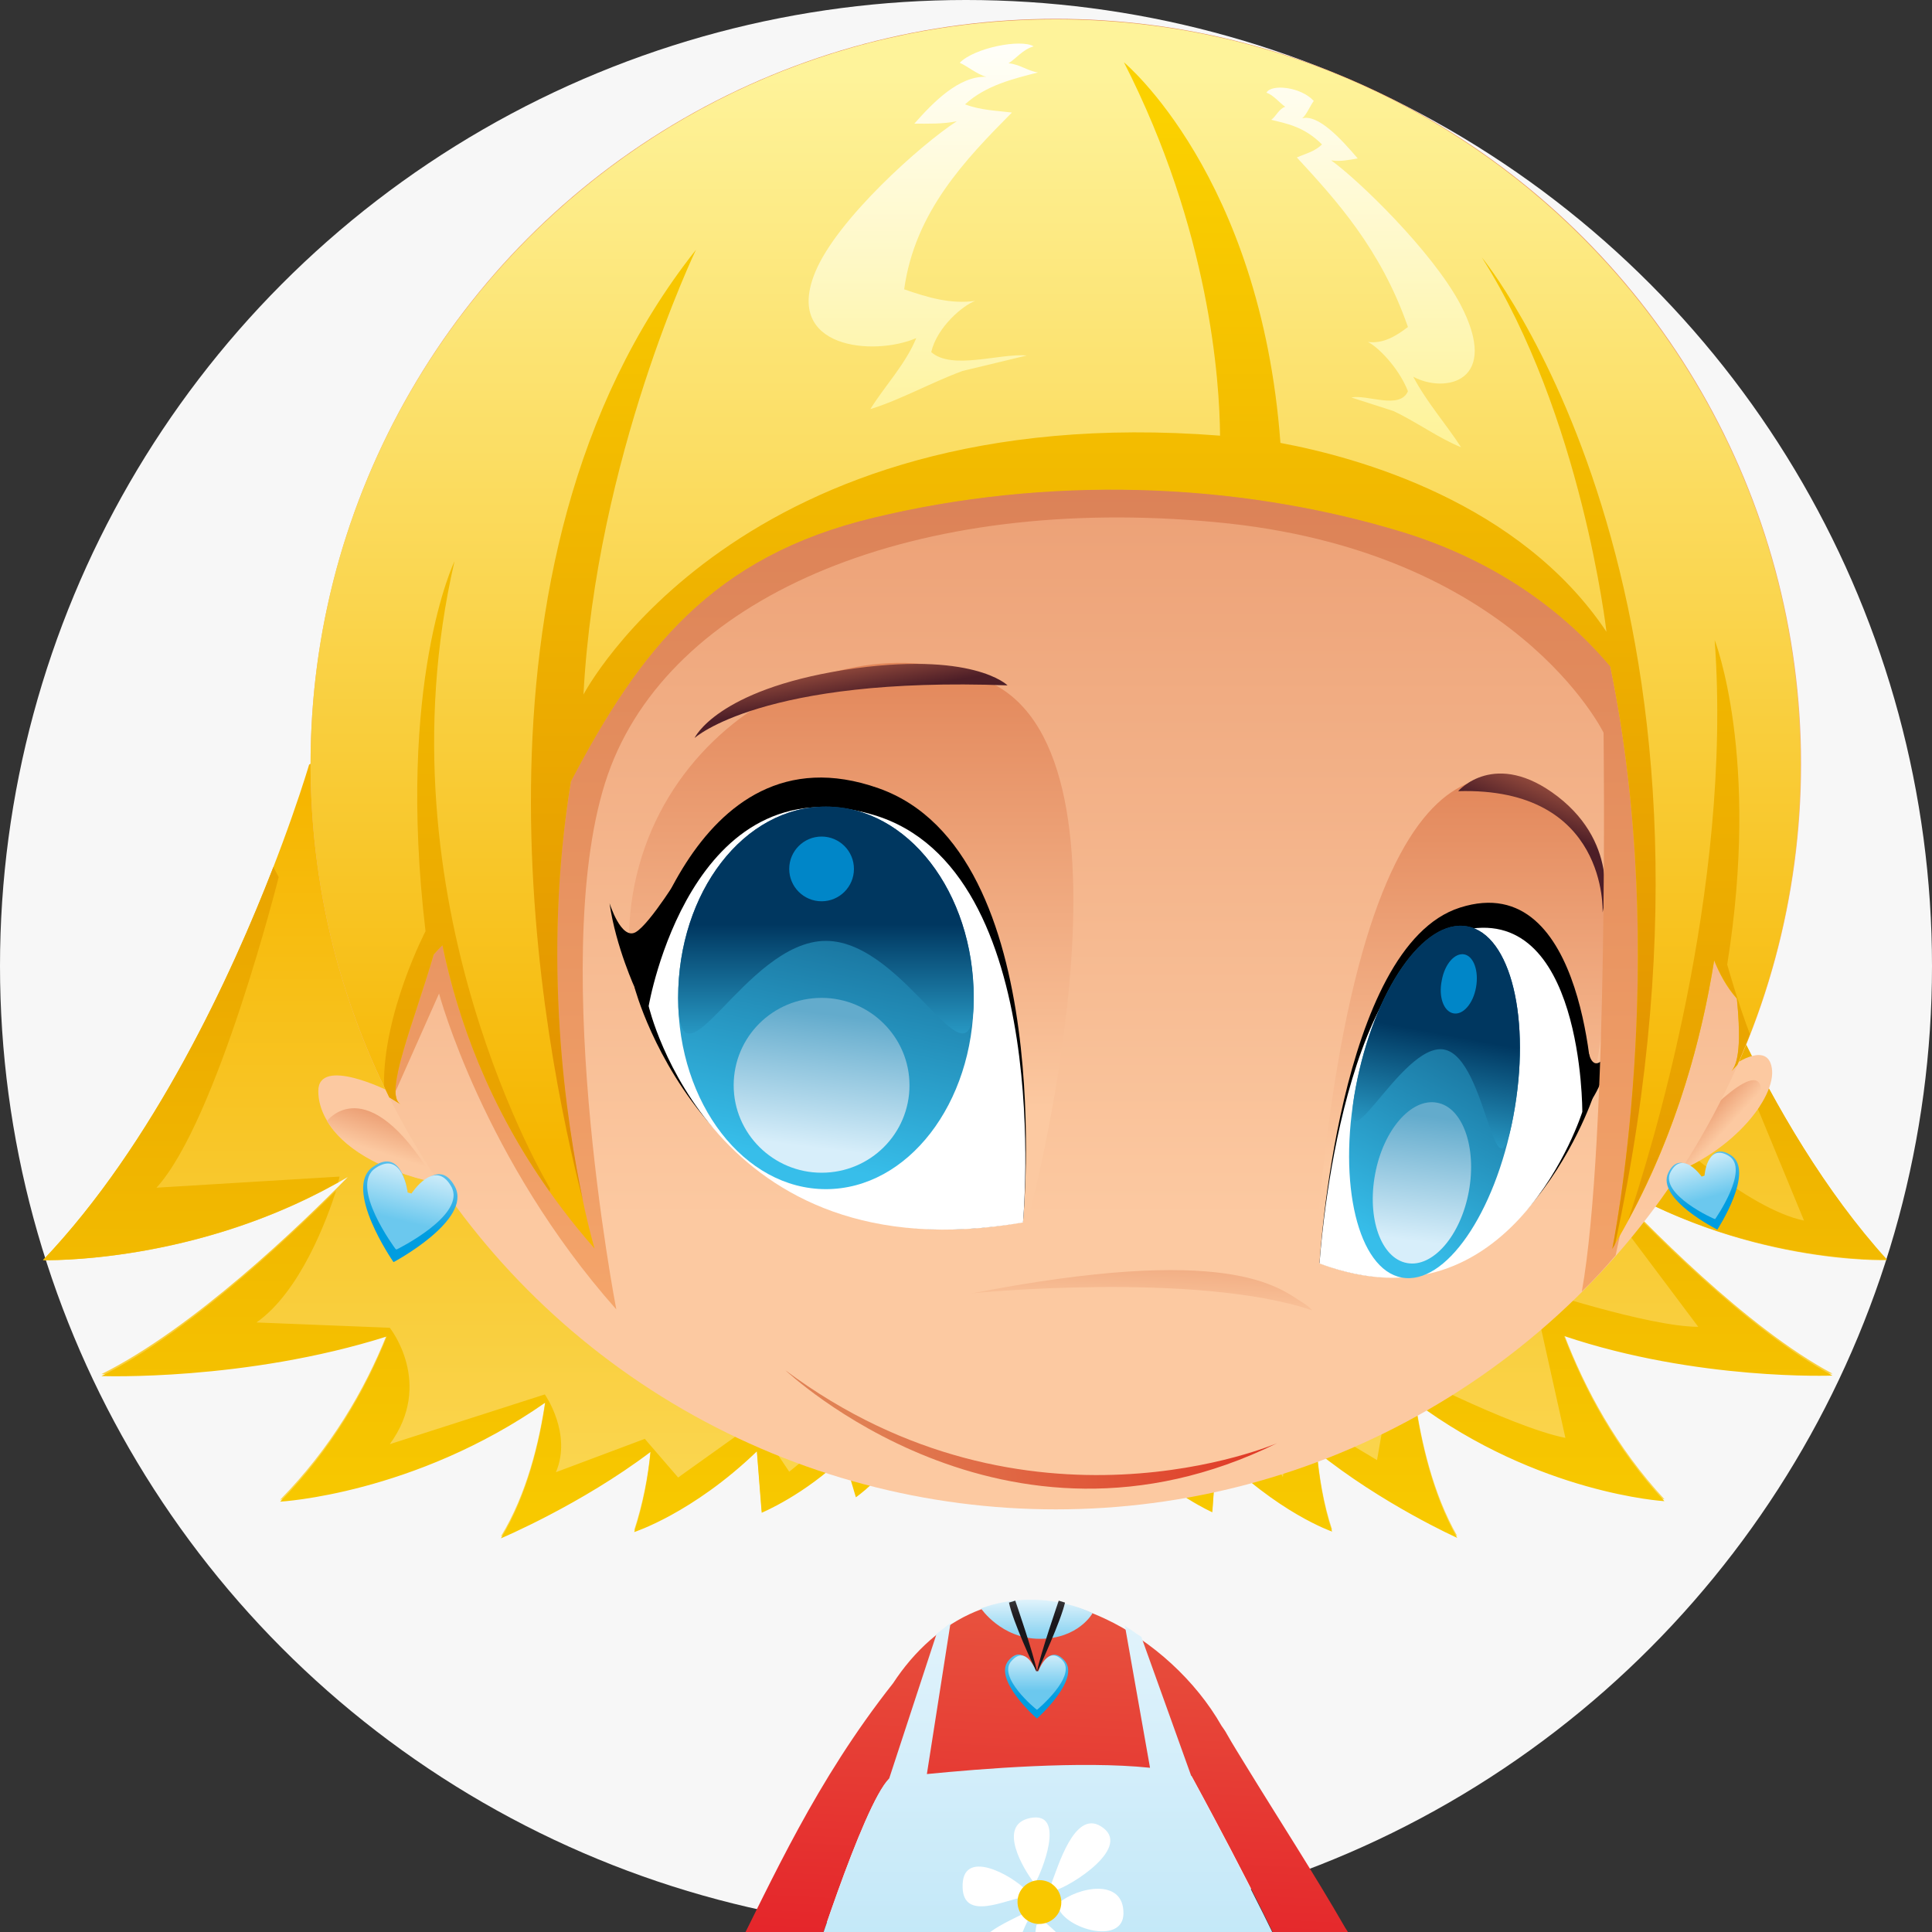 <?xml version="1.0" encoding="utf-8"?>
<!-- Generator: Adobe Illustrator 27.5.0, SVG Export Plug-In . SVG Version: 6.00 Build 0)  -->
<svg version="1.1" id="Layer_1" xmlns="http://www.w3.org/2000/svg" xmlns:xlink="http://www.w3.org/1999/xlink" x="0px" y="0px"
	 viewBox="0 0 400 400" enable-background="new 0 0 400 400" xml:space="preserve">
<rect x="0" y="0" width="400" height="400" fill="#333333" stroke="none"/>
<circle fill="#F7F7F7" cx="200" cy="200" r="200"/>
<g>
	<g>
		<linearGradient id="SVGID_1_" gradientUnits="userSpaceOnUse" x1="199.774" y1="437.659" x2="199.774" y2="164.598">
			<stop  offset="0" style="stop-color:#FEF39A"/>
			<stop  offset="1" style="stop-color:#F6B600"/>
		</linearGradient>
		<path fill="url(#SVGID_1_)" d="M390.6,260.9c-34-37.9-51.8-102.6-51.8-102.6l-49.4-29.2c0,0-18.2,6.7-6.4,45.6
			c-5.4,2.3-13.2,10.1-15.2,23.8c-15.2-5.9-25.8-1.7-15.6,31.6c1.9,6.2,4.1,11.8,6.5,17.1l-7.6-1.5c-2.8-3.2-4.8-5.3-5.5-5.3
			c-2.4,0-30.7-13.5-16,24.6c-2.9,1.5-5.4,4.1-6.2,8.3c-2.7,1.5-5,4.3-5.1,9.6c-4.7-4.3-10.4-8.5-15-8.5c-3.8,0-9.1,0.4-14.3,0.8
			c-0.8-0.8-1.6-1.4-2.6-1.9c-0.9-4.2-3.5-6.8-6.6-8.3c15.6-38.1-14.5-24.6-17.1-24.6c-0.7,0-2.9,2.1-5.8,5.3l-8,1.5
			c2.6-5.3,4.9-10.9,7-17.1c10.8-33.3-0.4-37.5-16.6-31.6c-2.1-13.6-10.4-21.5-16.2-23.8c12.6-38.9-6.8-45.6-6.8-45.6L64,158.3
			c0,0-18.9,64.7-55.1,102.6c0,0,32.2,1,63.1-17.2c-9.9,10.1-32.1,31.4-51,40.8c0,0,29.7,1.1,59.1-8.2
			c-4.6,11.5-11.6,23.5-22.1,34.2c0,0,27.7-1.5,54.9-20.5c-1.2,8.3-3.8,19.3-9.2,28.1c0,0,16.6-7,31-17.9
			c-0.5,5.4-1.6,11.1-3.4,16.6c0,0,12.1-3.9,25.4-16.7l1,12.7c0,0,8.9-3.7,17-11.6l2.5,8.4c0,0,5.5-3.8,9.8-10.5l4.6,7.3l8.6-8.7
			l6.9,7.9l6.9-8.7l6,8.7l3.6-6.3c4,6.5,9,10.2,9,10.2l2.4-8.4c7.6,7.9,16,11.6,16,11.6l0.9-12.7c12.5,12.8,23.9,16.7,23.9,16.7
			c-1.8-5.4-2.7-11.1-3.2-16.6c13.5,10.9,29.1,17.9,29.1,17.9c-5.1-8.9-7.5-19.8-8.7-28.1c25.5,19,51.6,20.5,51.6,20.5
			c-9.9-10.7-16.4-22.7-20.8-34.2c27.6,9.3,55.6,8.2,55.6,8.2c-17.8-9.5-38.6-30.8-47.9-40.8C360.3,261.9,390.6,260.9,390.6,260.9z"
			/>
		
			<linearGradient id="SVGID_00000029738643953316387240000004696097982256851874_" gradientUnits="userSpaceOnUse" x1="199.774" y1="343.488" x2="199.774" y2="103.54">
			<stop  offset="0" style="stop-color:#FBD100"/>
			<stop  offset="1" style="stop-color:#E18F00"/>
		</linearGradient>
		<path fill="url(#SVGID_00000029738643953316387240000004696097982256851874_)" d="M332.2,244.7c-0.8,1.4-1.3,2.4-1.3,2.4
			l20.7,27.6c-10.3,0-34.4-8-34.4-8l6.9,31c-11.5-2.3-35.6-14.9-35.6-14.9l-3.4,19.5l-17.2-10.3l-2.3,13.8l-4.6-8l-79.2-8
			l-18.4,14.9l-6.9-10.3l-16.1,11.5l-6.9-8l-18.4,6.9c3.4-8-2.3-16.1-2.3-16.1l-32.1,10.3c9.2-12.6,0-24.1,0-24.1l-27.6-1.1
			c9.1-6.4,14.6-21.4,16.5-27.3c-10.8,10.7-31.1,29.7-48.6,38.4c0,0,29.7,1.1,59.1-8.2c-4.6,11.5-11.6,23.5-22.1,34.2
			c0,0,27.7-1.5,54.9-20.5c-1.2,8.3-3.8,19.3-9.2,28.1c0,0,16.6-7,31-17.9c-0.5,5.4-1.6,11.1-3.4,16.6c0,0,12.1-3.9,25.4-16.7
			l1,12.7c0,0,8.9-3.7,17-11.6l2.5,8.4c0,0,5.5-3.8,9.8-10.5l4.6,7.3l8.6-8.7l6.9,7.9l6.9-8.7l6,8.7l3.6-6.3c4,6.5,9,10.2,9,10.2
			l2.4-8.4c7.6,7.9,16,11.6,16,11.6l0.9-12.7c12.5,12.8,23.9,16.7,23.9,16.7c-1.8-5.4-2.7-11.1-3.2-16.6
			c13.5,10.9,29.1,17.9,29.1,17.9c-5.1-8.9-7.5-19.8-8.7-28.1c25.5,19,51.6,20.5,51.6,20.5c-9.9-10.7-16.4-22.7-20.8-34.2
			c27.6,9.3,55.6,8.2,55.6,8.2C362,275.4,341.9,255.1,332.2,244.7z M359.6,212.3c-1.4,0.9-2.2,1.4-2.2,1.4l16.1,39
			c-11.5-2.3-29.9-18.4-31-21.8c-0.9-2.6-7.1,8.1-10,13.4c28.7,17.5,58.2,16.5,58.2,16.5C378,246.8,367.6,229.1,359.6,212.3z
			 M70.3,243.6l-37.9,2.3c12.6-13.8,25.3-64.3,25.3-64.3l-1.1-2.1c-8.6,22.2-24.7,57.2-47.7,81.4c0,0,30.9,0.9,61.1-16.1
			C70.2,244.1,70.3,243.6,70.3,243.6z"/>
	</g>
	<g>
		<g>
			
				<linearGradient id="SVGID_00000042009885174196779910000006319394511293681293_" gradientUnits="userSpaceOnUse" x1="-318.329" y1="248.349" x2="-314.089" y2="236.902" gradientTransform="matrix(-0.749 0.359 0.781 1.631 -113.018 169.626)">
				<stop  offset="0" style="stop-color:#FCC9A1"/>
				<stop  offset="1" style="stop-color:#E08154"/>
			</linearGradient>
			<path fill="url(#SVGID_00000042009885174196779910000006319394511293681293_)" d="M311.8,446.1c0,0,9.4,9.9,8.9,13.6
				c-0.6,3.7-20.2-20.9-20.2-20.9L311.8,446.1z"/>
			
				<linearGradient id="SVGID_00000034054546446548194370000014192492207855466648_" gradientUnits="userSpaceOnUse" x1="-611.966" y1="466.185" x2="-611.966" y2="438.745" gradientTransform="matrix(-0.979 0 0 0.979 -290.525 -3.796)">
				<stop  offset="0" style="stop-color:#FCC9A1"/>
				<stop  offset="1" style="stop-color:#E08154"/>
			</linearGradient>
			<path fill="url(#SVGID_00000034054546446548194370000014192492207855466648_)" d="M295.6,435.3c-0.6-0.9-1.1-1.5-1.1-1.7
				c-0.3-0.8-5.1-11,7.9-3.1c0.6,0.4,1.2,0.8,1.8,1.2c0.5,0.3,0.9,0.6,1.3,1c0.1,0.1,0.3,0.2,0.4,0.3c9.7,7.5,10.5,16.4,10.5,16.4
				l0.2-0.1c7.3,4.9,14.1,12.3-1.3,4.5c-4.4-2.2-7.5-2.8-11.5-5.6c0,0-0.3-0.4-0.7-0.9c2,3.9,2.9,14.5-0.7,9.8
				c-3.4-4.4-6.6-14.1-10.4-19.4L295.6,435.3z"/>
		</g>
		<g>
			
				<linearGradient id="SVGID_00000038400362201385361210000005354371957202899072_" gradientUnits="userSpaceOnUse" x1="461.287" y1="71.371" x2="465.528" y2="59.922" gradientTransform="matrix(0.765 0.367 -0.798 1.666 -180.534 177.124)">
				<stop  offset="0" style="stop-color:#FCC9A1"/>
				<stop  offset="1" style="stop-color:#E08154"/>
			</linearGradient>
			<path fill="url(#SVGID_00000038400362201385361210000005354371957202899072_)" d="M123,450.9c0,0-9.6,10.1-9,13.9
				c0.6,3.8,20.6-21.4,20.6-21.4L123,450.9z"/>
			
				<linearGradient id="SVGID_00000003783948145049008900000000833426787518610058_" gradientUnits="userSpaceOnUse" x1="126.563" y1="457.361" x2="126.563" y2="429.919">
				<stop  offset="0" style="stop-color:#FCC9A1"/>
				<stop  offset="1" style="stop-color:#E08154"/>
			</linearGradient>
			<path fill="url(#SVGID_00000003783948145049008900000000833426787518610058_)" d="M139.5,439.9c0.6-0.9,1.1-1.5,1.1-1.7
				c0.3-0.9,5.2-11.2-8-3.2c-0.6,0.4-1.2,0.8-1.8,1.2c-0.5,0.3-0.9,0.7-1.4,1c-0.1,0.1-0.3,0.2-0.4,0.3
				c-9.9,7.7-10.7,16.8-10.7,16.8l-0.2-0.1c-7.5,5.1-14.5,12.6,1.3,4.6c4.5-2.3,7.7-2.9,11.8-5.7c0,0,0.4-0.4,0.7-0.9
				c-2,4-3,14.9,0.7,10.1c3.5-4.5,6.8-14.4,10.6-19.8L139.5,439.9z"/>
		</g>
		
			<linearGradient id="SVGID_00000022533948270845305050000015623746654220413592_" gradientUnits="userSpaceOnUse" x1="214.837" y1="462.127" x2="221.368" y2="328.249">
			<stop  offset="0" style="stop-color:#E2001A"/>
			<stop  offset="1" style="stop-color:#E8553F"/>
		</linearGradient>
		<path fill="url(#SVGID_00000022533948270845305050000015623746654220413592_)" d="M298.3,427.7c-1.9-2.1-4.8-6.1-7.8-10.4
			c0,0-0.1-0.1-0.1-0.1c-0.7-1-1.4-2.1-2.1-3.1c-0.1-0.1-0.1-0.2-0.2-0.3c-0.7-1.1-1.4-2.1-2.2-3.2c-1.4-2.2-2.8-4.2-3.9-6
			c-1.8-2.8-3.2-5-3.5-5.5c-6.5-11.3-13.6-22.2-20.4-33.3c-1.4-2.3-2.8-4.5-4.1-6.8c-0.3-0.6-0.7-1.1-1.1-1.7
			c-5.3-9.3-14.3-17.6-24.2-22.2c-1.5-0.7-3-1.3-4.6-1.9c-15.9-5.5-30.3,1.7-39.2,15.3c-16.1,20.4-24.9,40.5-33.5,57.4
			c-4.4,8.7-8.9,16.6-14.2,23.3c-1.6,2-3.2,3.9-4.9,5.6l9.2,9.8c0,0,1.2-1,3.3-3.1c0.4-0.4,0.8-0.9,1.3-1.3c0,0,0.1-0.1,0.1-0.1
			c0.4-0.5,0.9-1,1.4-1.6c0,0,0.1-0.1,0.1-0.1c3.2-3.7,7.5-9.3,12.3-17.1c2-3.3,4.2-6.9,6.4-11c-0.1,0.9-0.1,1.7-0.1,2.6
			c0.8-2.5,12.2-39.1,17.8-44.6c0,0,45.3-5.7,62.6-0.6c0,0,15,27.4,20.5,40.4c0-0.1,0-0.2,0-0.3c6.3,9.7,12,16.8,16.4,21.7
			c0,0,0.1,0.1,0.1,0.1c0.7,0.7,1.3,1.4,1.9,2c0.1,0.1,0.2,0.2,0.3,0.3c0.5,0.5,1,1,1.4,1.5c0.1,0.1,0.2,0.2,0.3,0.3
			c0.4,0.4,0.9,0.9,1.3,1.2c0.1,0.1,0.1,0.1,0.2,0.2c0.4,0.4,0.9,0.8,1.2,1.1c1.4,1.3,2.3,2,2.3,2l7.8-9
			C300.1,429.5,299.3,428.8,298.3,427.7z"/>
		<g>
			<g>
				<path fill="#6BC8EE" d="M167,557.7l0.3,5.2c0,0,24.6,7.5,51.7-5.4l-0.3-5.2l-14.7-4.7L167,557.7z"/>
				
					<linearGradient id="SVGID_00000145739960409348845840000010216793664711341451_" gradientUnits="userSpaceOnUse" x1="192.317" y1="566.928" x2="195.577" y2="500.09">
					<stop  offset="0" style="stop-color:#E2001A"/>
					<stop  offset="1" style="stop-color:#E8553F"/>
				</linearGradient>
				<path fill="url(#SVGID_00000145739960409348845840000010216793664711341451_)" d="M198.5,534.2l-9.5-28.4
					c8.6,6,18.1-3.4,18.1-3.4c2.5,8.4,11.7,50.5,11.7,50.5c-26.1,11.1-51.7,4.8-51.7,4.8C177.9,541.4,198.5,534.2,198.5,534.2z"/>
			</g>
			<g>
				<path fill="#6BC8EE" d="M263.8,557.7l-0.3,5.2c0,0-24.6,7.5-51.7-5.4l0.3-5.2l14.7-4.7L263.8,557.7z"/>
				
					<linearGradient id="SVGID_00000104672125501026696970000015914477962001651107_" gradientUnits="userSpaceOnUse" x1="237.403" y1="565.888" x2="240.542" y2="501.533">
					<stop  offset="0" style="stop-color:#E2001A"/>
					<stop  offset="1" style="stop-color:#E8553F"/>
				</linearGradient>
				<path fill="url(#SVGID_00000104672125501026696970000015914477962001651107_)" d="M232.3,534.2l9.5-28.4
					c-8.6,6-18.1-3.4-18.1-3.4c-2.5,8.4-11.7,50.5-11.7,50.5c26.1,11.1,51.7,4.8,51.7,4.8C252.9,541.4,232.3,534.2,232.3,534.2z"/>
			</g>
		</g>
		<g>
			<g>
				
					<linearGradient id="SVGID_00000083082321322215683070000004850671822085485989_" gradientUnits="userSpaceOnUse" x1="-615.131" y1="204.85" x2="-615.131" y2="123.048" gradientTransform="matrix(-1 0 0 1 -535.914 0)">
					<stop  offset="0" style="stop-color:#FCC9A1"/>
					<stop  offset="1" style="stop-color:#E08154"/>
				</linearGradient>
				<path fill="url(#SVGID_00000083082321322215683070000004850671822085485989_)" d="M80.5,225.9c0,0-14.6-7.3-14.6,0
					c0,7.3,7.8,15.9,26.7,19.4L80.5,225.9z"/>
				
					<linearGradient id="SVGID_00000133526769325594782310000004251876830499842996_" gradientUnits="userSpaceOnUse" x1="-614.86" y1="238.712" x2="-618.88" y2="226.082" gradientTransform="matrix(-1 0 0 1 -535.914 0)">
					<stop  offset="0" style="stop-color:#FCC9A1"/>
					<stop  offset="1" style="stop-color:#E08154"/>
				</linearGradient>
				<path fill="url(#SVGID_00000133526769325594782310000004251876830499842996_)" d="M67.7,232.1L67.7,232.1
					c0,0,8.1-10.9,21.8,11.5c0.3,0.4,0.5,0.8,0.8,1.3C78,242.2,70.8,237.3,67.7,232.1z"/>
			</g>
			<g>
				
					<linearGradient id="SVGID_00000144300320338482900370000006549256046169984183_" gradientUnits="userSpaceOnUse" x1="-885.846" y1="204.849" x2="-885.846" y2="123.043" gradientTransform="matrix(-1 0 0 1 -535.914 0)">
					<stop  offset="0" style="stop-color:#FCC9A1"/>
					<stop  offset="1" style="stop-color:#E08154"/>
				</linearGradient>
				<path fill="url(#SVGID_00000144300320338482900370000006549256046169984183_)" d="M359.1,220.4c0,0,7.3-5.2,7.8,1.3
					c0.4,6.5-9.9,18.9-25.4,22.8c-15.5,3.9-4.7-11.2-4.7-11.2L359.1,220.4z"/>
				
					<linearGradient id="SVGID_00000085953181009997160160000016545320010606611112_" gradientUnits="userSpaceOnUse" x1="-890.698" y1="236.579" x2="-883.811" y2="230.265" gradientTransform="matrix(-1 0 0 1 -535.914 0)">
					<stop  offset="0" style="stop-color:#FCC9A1"/>
					<stop  offset="1" style="stop-color:#E08154"/>
				</linearGradient>
				<path fill="url(#SVGID_00000085953181009997160160000016545320010606611112_)" d="M341.4,244.5c-0.3,0.1-0.6,0.1-0.9,0.2
					l10.2-11.4c0,0,15.5-17.2,13.8-5.7c-0.1,0.5-0.2,0.9-0.2,1.4C360.4,235,352.1,241.8,341.4,244.5z"/>
			</g>
			
				<linearGradient id="SVGID_00000091721925869769081080000004258925456768378762_" gradientUnits="userSpaceOnUse" x1="-754.483" y1="252.22" x2="-754.483" y2="-16.424" gradientTransform="matrix(-1 0 0 1 -535.914 0)">
				<stop  offset="0" style="stop-color:#FCC9A1"/>
				<stop  offset="1" style="stop-color:#E08154"/>
			</linearGradient>
			<circle fill="url(#SVGID_00000091721925869769081080000004258925456768378762_)" cx="218.6" cy="158.2" r="154.3"/>
			
				<linearGradient id="SVGID_00000145042716111770708610000007717089983651828391_" gradientUnits="userSpaceOnUse" x1="-712.124" y1="230.441" x2="-712.124" y2="129.58" gradientTransform="matrix(-1 0 0 1 -535.914 0)">
				<stop  offset="0" style="stop-color:#FCC9A1"/>
				<stop  offset="1" style="stop-color:#E08154"/>
			</linearGradient>
			<path fill="url(#SVGID_00000145042716111770708610000007717089983651828391_)" d="M212.7,253.1c0,0,25.8-95.6-7.5-111.7
				c-32.2-15.5-81.5,13.8-74.3,63.4L212.7,253.1z"/>
			
				<linearGradient id="SVGID_00000061471893382497795910000010304129723115382165_" gradientUnits="userSpaceOnUse" x1="-838.471" y1="241.992" x2="-838.471" y2="154.231" gradientTransform="matrix(-1 0 0 1 -535.914 0)">
				<stop  offset="0" style="stop-color:#FCC9A1"/>
				<stop  offset="1" style="stop-color:#E08154"/>
			</linearGradient>
			<path fill="url(#SVGID_00000061471893382497795910000010304129723115382165_)" d="M328.9,229c0,0,11.2-48.2-3.4-61.1
				c-14.6-12.9-44.8-19.8-53.4,93.9L328.9,229z"/>
			
				<linearGradient id="SVGID_00000120559852085653846050000002028330638610640286_" gradientUnits="userSpaceOnUse" x1="-809.484" y1="318.927" x2="-812.928" y2="289.646" gradientTransform="matrix(-0.833 8.030000e-02 9.470000e-02 0.996 -468.078 20.466)">
				<stop  offset="0" style="stop-color:#FCC9A1"/>
				<stop  offset="1" style="stop-color:#E08154"/>
			</linearGradient>
			<path fill="url(#SVGID_00000120559852085653846050000002028330638610640286_)" d="M271.7,271.3c0,0-0.5-0.7-2-1.6
				c-5-3.2-15.2-12.3-68.6-1.9C201.2,267.7,247.8,263.2,271.7,271.3z"/>
			
				<linearGradient id="SVGID_00000114769295908904037010000005219389727833978262_" gradientUnits="userSpaceOnUse" x1="174.564" y1="137.633" x2="175.714" y2="144.526">
				<stop  offset="0" style="stop-color:#964C3D"/>
				<stop  offset="1" style="stop-color:#4D1E27"/>
			</linearGradient>
			<path fill="url(#SVGID_00000114769295908904037010000005219389727833978262_)" d="M143.8,152.8c0,0,14-12.8,64.8-10.9
				c0,0-7.2-7.3-33.8-3.2C148.3,142.9,143.8,152.8,143.8,152.8z"/>
			
				<linearGradient id="SVGID_00000014628939626228023600000007994953431603283389_" gradientUnits="userSpaceOnUse" x1="322.55" y1="162.922" x2="319.106" y2="170.959">
				<stop  offset="0" style="stop-color:#964C3D"/>
				<stop  offset="1" style="stop-color:#4D1E27"/>
			</linearGradient>
			<path fill="url(#SVGID_00000014628939626228023600000007994953431603283389_)" d="M331.8,188.9c0,0,1.2-26-29.9-25.1
				c0,0,7.6-8.9,20.6,1.1C335.7,175.1,331.8,188.9,331.8,188.9z"/>
			
				<linearGradient id="SVGID_00000036251149588515067170000002524266517173506985_" gradientUnits="userSpaceOnUse" x1="-727.843" y1="331.493" x2="-644.481" y2="331.493" gradientTransform="matrix(-1.002 0.125 0.123 0.993 -509.301 49.805)">
				<stop  offset="0" style="stop-color:#E03926"/>
				<stop  offset="1" style="stop-color:#E08154"/>
			</linearGradient>
			<path fill="url(#SVGID_00000036251149588515067170000002524266517173506985_)" d="M264.4,298.8c0,0-51.6,22.3-101.8-15.1l0,0
				C162.7,283.7,207.7,326.7,264.4,298.8z"/>
		</g>
		<g>
			<path d="M131.6,204.9c0,0-4.1-8.8-5.4-17.9c0,0,2.4,7.7,5.4,6c3-1.7,9.7-12.7,9.7-12.7s3.2,8.2,3.7,9.5
				C145.4,191.1,131.6,204.9,131.6,204.9z"/>
			<g>
				<path d="M211.8,253c0,0,7.5-76.6-29.9-89.8c-39-13.8-50.5,41.3-50.5,41.3S147.2,264.7,211.8,253z"/>
				<path fill="#FFFFFF" d="M211.8,253.1c0,0,6.9-73.2-31-84.4c-37.9-11.2-46.5,39.6-46.5,39.6S147.2,264.3,211.8,253.1z"/>
			</g>
			<g>
				
					<linearGradient id="SVGID_00000032637343198967174220000011402914556829683343_" gradientUnits="userSpaceOnUse" x1="163.814" y1="239.892" x2="182.185" y2="153.783">
					<stop  offset="0" style="stop-color:#37BEEA"/>
					<stop  offset="1" style="stop-color:#003760"/>
				</linearGradient>
				<path fill="url(#SVGID_00000032637343198967174220000011402914556829683343_)" d="M140.4,206.6c0,21.9,13.7,39.6,30.6,39.6
					c16.9,0,30.6-17.7,30.6-39.6c0-21.9-13.7-39.6-30.6-39.6C154,167,140.4,184.7,140.4,206.6z"/>
				
					<linearGradient id="SVGID_00000157287656606884952030000006973279217131508394_" gradientUnits="userSpaceOnUse" x1="170.922" y1="222.934" x2="170.922" y2="191.364">
					<stop  offset="0" style="stop-color:#37BEEA"/>
					<stop  offset="1" style="stop-color:#003760"/>
				</linearGradient>
				<path fill="url(#SVGID_00000157287656606884952030000006973279217131508394_)" d="M140.4,206.6c0,21.9,13.7-11.8,30.6-11.8
					c16.9,0,30.6,33.6,30.6,11.8c0-21.9-13.7-39.6-30.6-39.6C154,167,140.4,184.7,140.4,206.6z"/>
				
					<linearGradient id="SVGID_00000044170731668460607170000014688683479903149464_" gradientUnits="userSpaceOnUse" x1="168.441" y1="237.603" x2="171.886" y2="210.05">
					<stop  offset="0" style="stop-color:#D7EEFA"/>
					<stop  offset="1" style="stop-color:#63ABCC"/>
				</linearGradient>
				<path fill="url(#SVGID_00000044170731668460607170000014688683479903149464_)" d="M151.9,224.7c0,10,8.2,18.1,18.2,18.1
					c10.1,0,18.2-8.1,18.2-18.1c0-10-8.2-18.1-18.2-18.1C160,206.6,151.9,214.7,151.9,224.7z"/>
				<path fill="#0086C8" d="M163.4,179.9c0,3.7,3,6.7,6.7,6.7c3.7,0,6.7-3,6.7-6.7c0-3.7-3-6.7-6.7-6.7
					C166.4,173.2,163.4,176.2,163.4,179.9z"/>
			</g>
		</g>
		<g>
			<path d="M329,218.2c0,0,1.1,5.6,5-2.2c0,0-1.5,6.7-3.9,10.8c-1.8,3.2-6,6-6,6L329,218.2z"/>
			<g>
				<path d="M273.2,261.5c0,0,3.8-65.6,29.1-73.6c26.4-8.4,27.5,39.3,27.5,39.3S313,276.8,273.2,261.5z"/>
				<path fill="#FFFFFF" d="M273.2,261.6c0,0,3.8-62.6,29.2-68.9c25.4-6.3,25.2,37.5,25.2,37.5S313,276.5,273.2,261.6z"/>
			</g>
			<g>
				
					<linearGradient id="SVGID_00000115500759633622938160000003323696365732834991_" gradientUnits="userSpaceOnUse" x1="654.408" y1="139.54" x2="671.018" y2="61.684" gradientTransform="matrix(0.694 0.13 -0.189 1.012 -140.809 31.601)">
					<stop  offset="0" style="stop-color:#37BEEA"/>
					<stop  offset="1" style="stop-color:#003760"/>
				</linearGradient>
				<path fill="url(#SVGID_00000115500759633622938160000003323696365732834991_)" d="M313.3,231.2c-3.8,20.1-14.1,35-23.1,33.3
					c-9-1.7-13.3-19.3-9.5-39.4c3.8-20.1,14.1-35,23.1-33.3C312.8,193.5,317.1,211.1,313.3,231.2z"/>
				
					<linearGradient id="SVGID_00000090979913201764843340000016430622107992744577_" gradientUnits="userSpaceOnUse" x1="660.836" y1="124.266" x2="660.836" y2="95.613" gradientTransform="matrix(0.694 0.13 -0.189 1.012 -140.809 31.601)">
					<stop  offset="0" style="stop-color:#37BEEA"/>
					<stop  offset="1" style="stop-color:#003760"/>
				</linearGradient>
				<path fill="url(#SVGID_00000090979913201764843340000016430622107992744577_)" d="M313.3,231.2c-3.8,20.1-5.3-12.2-14.3-13.9
					c-9-1.7-22.1,27.8-18.3,7.8c3.8-20.1,14.1-35,23.1-33.3C312.8,193.5,317.1,211.1,313.3,231.2z"/>
				
					<linearGradient id="SVGID_00000052786706881529975110000004500004873359665563_" gradientUnits="userSpaceOnUse" x1="292.849" y1="256.919" x2="296.062" y2="231.215">
					<stop  offset="0" style="stop-color:#D7EEFA"/>
					<stop  offset="1" style="stop-color:#63ABCC"/>
				</linearGradient>
				<path fill="url(#SVGID_00000052786706881529975110000004500004873359665563_)" d="M304.1,246.7c-1.7,9.2-7.5,15.8-12.8,14.8
					c-5.4-1-8.3-9.3-6.6-18.4c1.7-9.2,7.5-15.8,12.8-14.8C302.8,229.2,305.8,237.5,304.1,246.7z"/>
				<path fill="#0086C8" d="M305.6,204.4c-0.6,3.4-2.7,5.8-4.7,5.4c-2-0.4-3.1-3.4-2.4-6.8c0.6-3.4,2.7-5.8,4.7-5.4
					C305.1,198,306.2,201,305.6,204.4z"/>
			</g>
		</g>
	</g>
	
		<linearGradient id="SVGID_00000142893874266576581870000009942595653572907947_" gradientUnits="userSpaceOnUse" x1="216.707" y1="275.75" x2="216.707" y2="-34.232">
		<stop  offset="0" style="stop-color:#F5A66B"/>
		<stop  offset="1" style="stop-color:#C86648"/>
	</linearGradient>
	<path fill="url(#SVGID_00000142893874266576581870000009942595653572907947_)" d="M334.5,259.9l17.1-79.5c0,0-3.4-44.8-6.9-52.8
		c-3.4-8-5.7-55.1-13.8-59.7c-8-4.6-58.6-20.7-87.3-17.2c-28.7,3.4-93,13.8-103.3,20.7c-10.3,6.9-54,47.1-56.3,56.3
		c-2.3,9.2,1.1,1.1-2.3,9.2v89.5l9.2-20.7c0,0,9.2,34.4,36.7,65.4c0,0-14.9-76.9-1.1-112.5c13.8-35.6,63.1-56.3,125.1-50.5
		c62,5.7,80.4,43.6,80.4,43.6s1.1,84.4-4.5,115.7C330,265,332.3,262.5,334.5,259.9z"/>
	
		<linearGradient id="SVGID_00000137832528138854354030000017100413520677636778_" gradientUnits="userSpaceOnUse" x1="212.838" y1="267.714" x2="212.838" y2="599.509">
		<stop  offset="0" style="stop-color:#FFFEFF"/>
		<stop  offset="1" style="stop-color:#6BC8EE"/>
	</linearGradient>
	<path fill="url(#SVGID_00000137832528138854354030000017100413520677636778_)" d="M274.7,511.6c-2.8-7.1-8.7-12.3-14.2-5.7
		c5.2-32.2,13.6-65.2,6.6-97.9c-5.6-13-20.5-40.4-20.5-40.4l-10.3-28.7l-3.4-2.3l5.2,29.4c-14.3-1.5-35,0.2-46.2,1.3l4.9-31.3
		l-2.9,2.3l-9.8,29.9c-5.5,5.5-17,42.2-17.8,44.6c0,0-4.3,30.4,4.6,77.8c-9.3,0.3-19.7,4-21.4,12.4c-1.6,7.9,3.9,11.1,10.2,11.8
		c-3.6,3-6,9.9-2.6,15.3c6.8,11,20.4,2.7,26-2.4c-4.1,19.1,20.6,20.3,26.8,9.5c0.7-0.3,1.4-0.8,2.1-1.3c2.7,5.4,8.1,9.7,13.8,9.5
		c8.4-0.4,12.8-8.3,14.2-16.9c3,5.8,9.3,13.6,16.8,11.7c4.6-1.2,10.6-10.7,4.3-14C276.8,534.5,278.5,521.3,274.7,511.6z"/>
	<path fill="#0BB9E8" d="M149.5,503c-1.6,7.9,3.9,11.1,10.2,11.8c-3.6,3-6,9.9-2.6,15.3c6.8,11,20.4,2.7,26-2.4
		c-4.1,19.1,20.6,20.3,26.8,9.5c0.7-0.3,1.4-0.8,2.1-1.3c2.7,5.4,8.1,9.7,13.8,9.5c8.4-0.4,12.8-8.3,14.2-16.9
		c3,5.8,9.3,13.6,16.8,11.7c4.6-1.2,10.6-10.7,4.3-14c15.7,8.2,17.5-5.1,13.6-14.7c-0.3-0.7-0.6-1.4-1-2.1c0.2,1.8,0.3,3.9,0.3,6.2
		c0,15.9-18.9,5.2-18.9,5.2s8.6,11.2,2.2,14.2c-6.5,3-21.1-12.1-21.1-12.1s3.9,12.1-6.9,17.6c-10.8,5.6-15.1-12.5-15.1-12.5
		s-4.3,10.8-16.8,11.6c-12.5,0.9-11.6-16.8-11.6-16.8s-18.1,10.8-24.5,5.6c-6.5-5.2,6-18.9,6-18.9s-11.6,2.6-14.2-3.4
		c-2.6-6,3-11.6,3-11.6l-0.2-0.1C152.7,496.5,150.3,499.3,149.5,503z"/>
	<g>
		<path fill="#FFFFFF" d="M185,438.6h0.5c-0.5-3.2-5.8-20.7-12.3-12.8C167.4,433,180.9,437.6,185,438.6z M191,436.7
			c2.6-3.6,9-22.9-1.5-21.4c-8.4,1.2-1.9,16.2-0.5,20.4L191,436.7z M209.3,429.7c-6.1-7.7-14.2,2.3-15.4,8.9l1.5,1.5
			C201.3,442.3,214.4,436.1,209.3,429.7z M193.9,445.1l-1,2c2.2,4.1,12.5,17.8,15.3,8.3C211.1,445.7,200.2,445.1,193.9,445.1z
			 M188.5,446.6c-1.1,3.5-9.7,17.9,1,16.4c7.5-1.1,1-12,1-16.4H188.5z M185,441.6c-5.7-0.8-21.1,2.1-13.9,10.4
			c6,6.9,11.1-4.9,14.4-8.4L185,441.6z"/>
		<path fill="#F9C800" d="M195.7,441.9c0,3.3-2.7,6-6,6c-3.3,0-6-2.7-6-6c0-3.3,2.7-6,6-6C193,435.9,195.7,438.6,195.7,441.9z"/>
	</g>
	<g>
		<path fill="#FFFFFF" d="M214,389.7l0.3,0.2c1.3-2.1,6.6-15-1-13.5C206.3,377.8,212,387.1,214,389.7z M218.4,391.4
			c3.3-0.9,16.4-9.1,9.5-13.3c-5.5-3.4-8.9,8.6-10.2,11.8L218.4,391.4z M232.6,396.2c0.1-7.5-9.5-5.5-13.4-2.2l0.2,1.6
			C221.8,399.7,232.5,402.4,232.6,396.2z M216.1,397.8l-1.5,0.7c-0.7,3.5-1.3,16.5,5,12.3C225.9,406.5,219.8,400.8,216.1,397.8z
			 M212.2,396c-2.4,1.5-14.4,5.9-7.4,10.1c5,3,6.4-6.6,8.5-9.2L212.2,396z M212.5,391.4c-3-3.2-13.5-9-13.2-0.6
			c0.2,7,8.9,2.5,12.6,2L212.5,391.4z"/>
		<path fill="#F9C800" d="M218.7,396.7c-1.6,1.9-4.5,2.2-6.4,0.6c-1.9-1.6-2.2-4.5-0.6-6.4c1.6-1.9,4.5-2.2,6.4-0.6
			C220,391.9,220.3,394.8,218.7,396.7z"/>
	</g>
	<g>
		<path fill="#FFFFFF" d="M236.7,470.3l0.1,0.4c2.8-0.9,17.3-8.2,9.4-12.7C239,454,237,466.6,236.7,470.3z M239.3,475.3
			c3.5,1.7,21.4,4.5,18.5-4.5c-2.3-7.2-14.5,0.8-18,2.6L239.3,475.3z M248.1,490.4c5.8-6.5-4.1-12.1-10.1-12.2l-1.1,1.5
			C235.9,485.2,243.3,495.8,248.1,490.4z M232.3,479.1l-1.9-0.6c-3.3,2.6-13.8,13.6-5,14.6C234.3,494.3,233.3,484.6,232.3,479.1z
			 M230.2,474.6c-3.3-0.5-17.2-5.9-14.3,3.3c2.1,6.5,10.7-0.9,14.6-1.6L230.2,474.6z M234.1,470.8c-0.2-5.1-5-18.2-11.2-10.7
			c-5.2,6.3,5.9,9,9.6,11.4L234.1,470.8z"/>
		<path fill="#F9C800" d="M235.4,480.2c-2.9,0.5-5.6-1.5-6.1-4.4c-0.5-2.9,1.5-5.6,4.4-6.1c2.9-0.5,5.6,1.5,6.1,4.4
			C240.3,477,238.3,479.7,235.4,480.2z"/>
	</g>
	<g>
		<path fill="#FFFFFF" d="M242.4,428.6l-0.1,0.3c2.1,0.7,14.1,2.7,11.3-3.5C251,419.8,244.2,426.5,242.4,428.6z M241.8,432.8
			c1.4,2.6,10.9,12.1,13.1,5.4c1.8-5.3-9.1-5.9-12-6.3L241.8,432.8z M240.5,445.7c6.4-1.4,2.8-9.1-0.7-11.8l-1.3,0.4
			C235.4,437.2,235.2,446.9,240.5,445.7z M235.9,432l-0.9-1.2c-3.1,0.1-14.3,2.2-9.5,6.6C230.5,442,234.1,435.7,235.9,432z
			 M236.6,428.3c-1.8-1.7-7.8-11.1-10.1-4.3c-1.6,4.8,6.8,4.1,9.5,5.4L236.6,428.3z M240.6,427.7c2.1-3.1,5-13.2-2.1-11.3
			c-5.9,1.5-0.4,8,0.8,11.1L240.6,427.7z"/>
		<path fill="#F9C800" d="M237.3,434c-2-1-2.8-3.3-1.8-5.3c1-2,3.4-2.8,5.3-1.8c2,1,2.8,3.3,1.8,5.3
			C241.7,434.2,239.3,435,237.3,434z"/>
	</g>
	<g>
		<path fill="#FFFFFF" d="M200.1,490.7l-0.2,0.2c1.8,1.2,12.8,6.4,11.8-0.3C210.8,484.6,202.5,489.1,200.1,490.7z M198.4,494.5
			c0.6,2.9,7.2,14.7,11.1,8.8c3.2-4.6-7.1-8.2-9.8-9.4L198.4,494.5z M193.6,506.6c6.5,0.5,5.2-8,2.5-11.5l-1.4,0.1
			C191,497,188.2,506.2,193.6,506.6z M192.9,492.2l-0.5-1.4c-3-0.8-14.3-1.9-10.9,3.7C184.9,500.3,190.1,495.2,192.9,492.2z
			 M194.7,488.8c-1.2-2.1-4.4-12.8-8.5-6.9c-2.9,4.2,5.4,5.9,7.6,7.8L194.7,488.8z M198.7,489.4c2.9-2.4,8.4-11.3,1.1-11.5
			c-6.1-0.1-2.6,7.6-2.3,10.8L198.7,489.4z"/>
		<path fill="#F9C800" d="M193.7,494.5c-1.6-1.5-1.7-4-0.2-5.6c1.5-1.6,4-1.7,5.6-0.2c1.6,1.5,1.7,4,0.3,5.6
			C197.9,495.8,195.4,495.9,193.7,494.5z"/>
	</g>
	<g>
		
			<linearGradient id="SVGID_00000085942110412149572030000007909200203464262840_" gradientUnits="userSpaceOnUse" x1="218.569" y1="15.315" x2="218.569" y2="237.721">
			<stop  offset="0" style="stop-color:#FEF39A"/>
			<stop  offset="1" style="stop-color:#F6B600"/>
		</linearGradient>
		<path fill="url(#SVGID_00000085942110412149572030000007909200203464262840_)" d="M218.6,4C133.4,4,64.3,73.1,64.3,158.2
			c0,24.8,5.9,48.2,16.3,69c1.5,0.9,2.3,1.4,2.3,1.4c-3.5-2.1,2.8-17,6.9-31c0.6-0.7,1.2-1.3,1.8-1.9c3.9,18.8,12.7,41.4,31.5,62.8
			c0,0-13.5-44.9-4.9-96.8c14.3-27.3,29.3-46.6,62.6-54.6c35.5-8.6,74.5-7.7,109.4,2.9c17,5.2,31.9,14.5,43.2,27.9
			c12.6,61.2,0.4,120.6,0.4,120.6c12.2-20.2,18.2-41.5,21.1-59.6c1.1,2.7,2.5,5.4,4.7,7.9c0.7,7,0.7,13-1.1,15c0,0,0.5-0.5,1.2-1.3
			c8.4-19,13.1-40.1,13.1-62.2C372.8,73.1,303.8,4,218.6,4z"/>
		
			<linearGradient id="SVGID_00000154399074914425551390000003396086548031341193_" gradientUnits="userSpaceOnUse" x1="236.329" y1="90.908" x2="236.329" y2="4.801">
			<stop  offset="0" style="stop-color:#FEF39A"/>
			<stop  offset="1" style="stop-color:#FFFFFF"/>
		</linearGradient>
		<path fill="url(#SVGID_00000154399074914425551390000003396086548031341193_)" d="M208.8,13.1c1.5-0.9,3-2.9,5.2-3.5
			c-2.6-1.6-12.3,0.3-15.3,3.4c1.6,0.7,3.6,2.4,5.5,2.9c-5.7-0.2-11,5.3-14.9,9.7c2.8,0,6,0.1,8.8-0.5c-7.3,4.7-24.8,20.3-29.3,31.2
			c-6.6,15.9,12.1,17.5,20.9,13.7c-2.2,5.4-6.6,10-9.5,14.7c6.2-1.9,12.8-5.6,19.1-7.9l13.3-3.2c-5.6-0.5-15.5,3.1-19.8-0.7
			c1.2-5.2,6.6-9.7,9.1-10.6c-5.1,0.7-9.8-0.7-14.7-2.4c2.2-16,12.6-26.8,22.3-36.6c-3.3-0.4-6.6-0.5-9.7-1.7
			c4.4-4,10.1-5.3,15.1-6.6C212.8,14.7,211.1,13.3,208.8,13.1z M302.3,62.9c-5.9-11-21-25.6-26.7-29.7c1.8,0.3,3.8-0.1,5.5-0.4
			c-3.5-4.1-8.2-9.2-11.5-8.3c0.9-0.7,1.7-2.7,2.4-3.6c-2.6-2.9-8.8-3.6-9.8-1.7c1.4,0.4,2.8,2.2,3.9,2.9c-1.3,0.4-1.9,2-2.9,2.7
			c3.2,0.8,6.8,1.4,10.5,5.1c-1.5,1.5-3.4,1.9-5.2,2.7c8.2,8.9,17.4,19,23,35.1c-2.5,1.9-5.1,3.5-8.3,3.1c1.8,0.8,6.3,5.1,8.3,10.2
			c-1.7,3.9-8.5,0.6-11.7,1.3l8.7,2.8c4.5,2.1,9.5,5.7,14,7.5c-3.1-4.8-7.1-9.3-9.9-14.6C299.1,81.5,310.9,79.2,302.3,62.9z"/>
		
			<linearGradient id="SVGID_00000010269773246325572250000015284892435947646367_" gradientUnits="userSpaceOnUse" x1="220.9" y1="21.447" x2="220.9" y2="312.492">
			<stop  offset="0" style="stop-color:#FBD100"/>
			<stop  offset="1" style="stop-color:#E18F00"/>
		</linearGradient>
		<path fill="url(#SVGID_00000010269773246325572250000015284892435947646367_)" d="M94.1,116.2c0,0-12.1,25-6,76.6
			c0,0-8.8,16.9-8.6,32c0.4,0.8,0.7,1.6,1.1,2.4c1.5,0.9,2.3,1.4,2.3,1.4c-3.5-2.1,2.8-17,6.9-31c0.6-0.7,1.2-1.3,1.8-1.9
			c3.2,15.4,9.6,33.3,22.2,51l0.1-0.6C114,246.2,77.8,186.8,94.1,116.2z M357.6,199.7c6.9-43.1-2.6-67.2-2.6-67.2
			c3.8,51.8-13.5,106.9-17.9,120.1c10-18.4,15.2-37.4,17.8-53.8c1.1,2.7,2.5,5.4,4.7,7.9c0.7,7,0.7,13-1.1,15c0,0,0.5-0.5,1.2-1.3
			c0.9-2.1,1.8-4.2,2.6-6.3C359.8,207.6,357.6,199.7,357.6,199.7z"/>
		
			<linearGradient id="SVGID_00000089562127240714128220000017988560152221547939_" gradientUnits="userSpaceOnUse" x1="226.346" y1="23.762" x2="226.346" y2="238.444">
			<stop  offset="0" style="stop-color:#FBD100"/>
			<stop  offset="1" style="stop-color:#E18F00"/>
		</linearGradient>
		<path fill="url(#SVGID_00000089562127240714128220000017988560152221547939_)" d="M306.8,53.3c20.7,32.7,25.8,77.5,25.8,77.5
			c-17.9-26.8-51.4-36.1-67.5-39.1c-4.1-55.4-32.4-78.8-32.4-78.8c17.8,34.9,19.8,65.9,19.9,77.3c-99.8-7.8-131.8,53.6-131.8,53.6
			c2.6-49.1,23.3-92.1,23.3-92.1c-51.8,65.4-31.5,165.6-23.4,196.9c-3.4-16.1-8.6-49.6-2.5-86.8c14.3-27.3,29.3-46.6,62.6-54.6
			c35.5-8.6,74.5-7.7,109.4,2.9c17,5.2,31.9,14.5,43.2,27.9c12.6,61.2,0.4,120.6,0.4,120.6c0.2-0.3,0.3-0.6,0.5-0.8
			c0-0.1,0-0.2,0.1-0.3C363.7,122.2,306.8,53.3,306.8,53.3z"/>
	</g>
	<g>
		
			<linearGradient id="SVGID_00000083770403673880152620000008193651388748646812_" gradientUnits="userSpaceOnUse" x1="214.626" y1="328.551" x2="214.626" y2="341.418">
			<stop  offset="0" style="stop-color:#FFFEFF"/>
			<stop  offset="1" style="stop-color:#6BC8EE"/>
		</linearGradient>
		<path fill="url(#SVGID_00000083770403673880152620000008193651388748646812_)" d="M203.1,333c0,0,4.2,6.3,12.2,6.3
			c8,0,10.9-5.3,10.9-5.3S215.7,328.4,203.1,333z"/>
		
			<linearGradient id="SVGID_00000088817070826363744890000004218531395408178343_" gradientUnits="userSpaceOnUse" x1="214.626" y1="335.626" x2="214.626" y2="327.018">
			<stop  offset="0" style="stop-color:#1A171B"/>
			<stop  offset="0.206" style="stop-color:#232024"/>
			<stop  offset="0.547" style="stop-color:#3B3A3D"/>
			<stop  offset="0.981" style="stop-color:#626365"/>
			<stop  offset="1" style="stop-color:#646567"/>
		</linearGradient>
		<path fill="url(#SVGID_00000088817070826363744890000004218531395408178343_)" d="M214.7,346.3c0.7-1.5,4.9-10.6,5.8-14.5
			l-1.3-0.4c0,0-3.9,11.3-4.5,14.7c-0.6-3.4-4.5-14.7-4.5-14.7l-1.3,0.4C209.7,335.7,213.9,344.8,214.7,346.3
			c-0.1,0.1-0.1,0.2-0.1,0.2C214.6,346.5,214.6,346.4,214.7,346.3c0,0.2,0,0.2,0,0.2C214.7,346.4,214.7,346.3,214.7,346.3z"/>
		<g>
			
				<linearGradient id="SVGID_00000078016839829332936760000008634256251722980491_" gradientUnits="userSpaceOnUse" x1="223.232" y1="403.305" x2="223.232" y2="418.804" gradientTransform="matrix(0.835 0 0 0.835 28.326 1.532)">
				<stop  offset="0" style="stop-color:#8BD2F1"/>
				<stop  offset="1" style="stop-color:#009DE0"/>
			</linearGradient>
			<path fill="url(#SVGID_00000078016839829332936760000008634256251722980491_)" d="M214.7,355.8c0,0,9.1-8.1,5.7-12
				c-3.4-3.8-5.5,2.6-5.5,2.6h-0.6c0,0-2.2-6.5-5.5-2.6C205.5,347.7,214.6,355.8,214.7,355.8L214.7,355.8z"/>
			
				<linearGradient id="SVGID_00000130616139929237344110000003993481065798016131_" gradientUnits="userSpaceOnUse" x1="228.161" y1="474.885" x2="228.161" y2="490.381" gradientTransform="matrix(0.765 0 0 0.709 40.069 2.366)">
				<stop  offset="0" style="stop-color:#FFFEFF"/>
				<stop  offset="1" style="stop-color:#6BC8EE"/>
			</linearGradient>
			<path fill="url(#SVGID_00000130616139929237344110000003993481065798016131_)" d="M214.7,354c0,0,8.3-6.9,5.3-10.2
				c-3.1-3.3-5,2.2-5,2.2h-0.5c0,0-2-5.5-5-2.2C206.2,347.1,214.6,354,214.7,354L214.7,354z"/>
		</g>
	</g>
	<g>
		<g>
			
				<linearGradient id="SVGID_00000153698718980335374580000017316110835633593989_" gradientUnits="userSpaceOnUse" x1="140.377" y1="174.389" x2="140.377" y2="189.886" gradientTransform="matrix(1.226 0.295 -0.295 1.226 -33.011 -20.034)">
				<stop  offset="0" style="stop-color:#8BD2F1"/>
				<stop  offset="1" style="stop-color:#009DE0"/>
			</linearGradient>
			<path fill="url(#SVGID_00000153698718980335374580000017316110835633593989_)" d="M81.5,261.3c0,0,16.3-8.7,12.7-15.6
				c-3.6-6.8-9,1.9-9,1.9l-0.8-0.2c0,0-0.9-10.3-7.2-5.8c-6.3,4.4,4.2,19.6,4.2,19.6L81.5,261.3z"/>
			
				<linearGradient id="SVGID_00000105413210095634717610000003645975323608225215_" gradientUnits="userSpaceOnUse" x1="137.237" y1="205.332" x2="137.237" y2="220.831" gradientTransform="matrix(1.124 0.271 -0.251 1.042 -15.46 -14.473)">
				<stop  offset="0" style="stop-color:#FFFEFF"/>
				<stop  offset="1" style="stop-color:#6BC8EE"/>
			</linearGradient>
			<path fill="url(#SVGID_00000105413210095634717610000003645975323608225215_)" d="M82.1,258.7c0,0,14.7-7.2,11.3-13.1
				c-3.4-5.9-8.2,1.5-8.2,1.5l-0.8-0.2c0,0-1-8.8-6.6-5.1c-5.7,3.7,4.1,16.8,4.1,16.8L82.1,258.7z"/>
		</g>
		<g>
			
				<linearGradient id="SVGID_00000011750265562992305280000016385543674685172656_" gradientUnits="userSpaceOnUse" x1="252.951" y1="267.154" x2="252.951" y2="282.652" gradientTransform="matrix(0.941 -0.256 0.257 0.942 43.471 47.512)">
				<stop  offset="0" style="stop-color:#8BD2F1"/>
				<stop  offset="1" style="stop-color:#009DE0"/>
			</linearGradient>
			<path fill="url(#SVGID_00000011750265562992305280000016385543674685172656_)" d="M355.6,254.5c0,0,7.8-12,2.8-15.3
				c-5-3.3-5.4,4.7-5.4,4.7l-0.6,0.2c0,0-4.4-6.6-7-1.3c-2.6,5.4,10.2,11.8,10.2,11.8L355.6,254.5z"/>
			
				<linearGradient id="SVGID_00000008868399922131988140000016560650603738563970_" gradientUnits="userSpaceOnUse" x1="260.096" y1="314.542" x2="260.096" y2="330.045" gradientTransform="matrix(0.863 -0.234 0.218 0.8 57.383 44.784)">
				<stop  offset="0" style="stop-color:#FFFEFF"/>
				<stop  offset="1" style="stop-color:#6BC8EE"/>
			</linearGradient>
			<path fill="url(#SVGID_00000008868399922131988140000016560650603738563970_)" d="M355.1,252.4c0,0,7.3-10.4,2.8-13.1
				c-4.5-2.7-5,4.1-5,4.1l-0.6,0.2c0,0-3.9-5.6-6.4-1C343.4,247.2,355,252.5,355.1,252.4L355.1,252.4z"/>
		</g>
	</g>
</g>
</svg>
